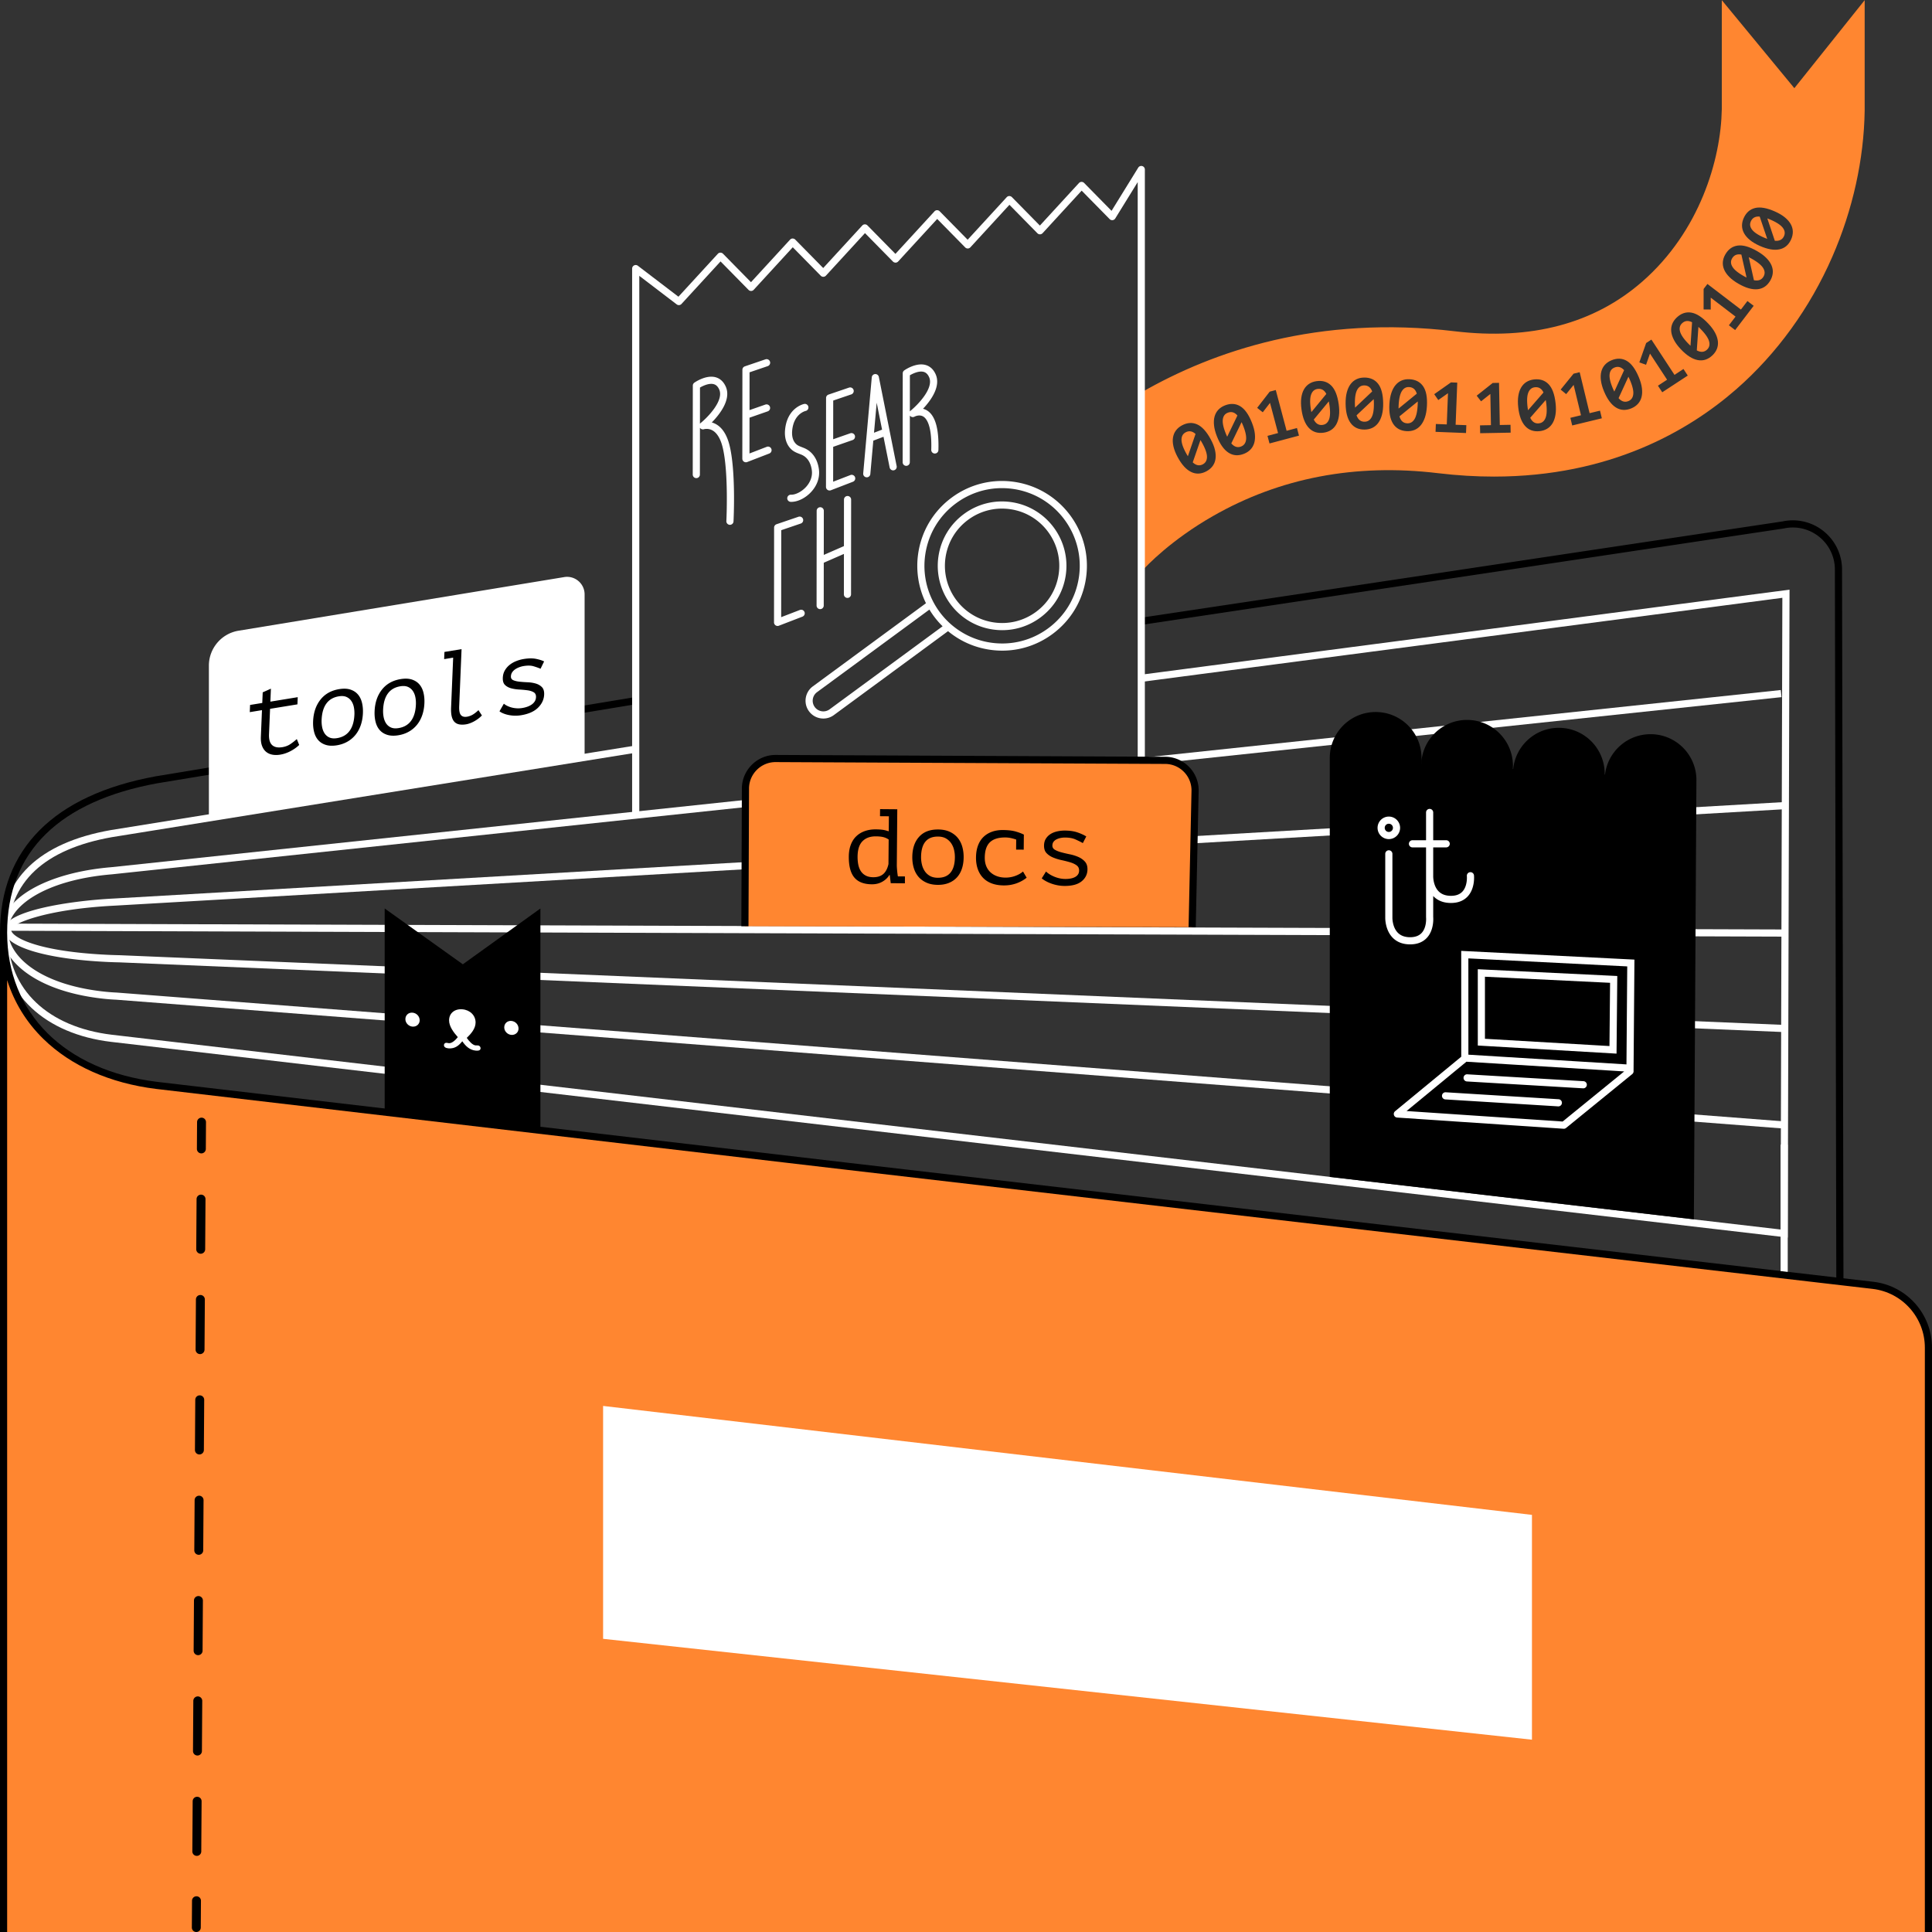 <svg xmlns="http://www.w3.org/2000/svg" xml:space="preserve" viewBox="0 0 1080 1080"><rect x="0" y="0" width="1080" height="1080" fill="#333333" stroke="none"/><path fill="#FF8630" d="M1.648 1079.997V521.401c0 47.232 34.608 79.152 85.521 85.521l387.172 45.336 574.043 66.62c17.698 2.072 31.041 17.068 31.041 34.887v326.24l-1077.777-.008zM940.265 180.743c-1.226 1.164-1.605 2.654-1.138 4.469s1.892 3.978 4.275 6.487a31.322 31.322 0 0 0 1.597 1.567l.875-13.115c-2.15-1.114-4.02-.917-5.609.592zM910.787 211.627a33.818 33.818 0 0 0-.496-1.026l-5.497 11.971c1.694 1.917 3.538 2.456 5.534 1.617 1.558-.654 2.448-1.909 2.672-3.765.222-1.855-.352-4.415-1.724-7.681a37.49 37.49 0 0 0-.489-1.116zM694.523 237.032a33.29 33.29 0 0 0-.475-1.037l-5.742 11.857c1.654 1.951 3.487 2.528 5.5 1.729 1.571-.622 2.487-1.859 2.748-3.71.261-1.85-.26-4.422-1.565-7.714-.156-.395-.312-.77-.466-1.125zM767.906 223.132l-9.588 9.033c.85 2.412 2.357 3.604 4.523 3.576 1.69-.022 2.986-.851 3.889-2.487.904-1.636 1.332-4.225 1.286-7.766a37.542 37.542 0 0 0-.036-1.218 31.377 31.377 0 0 0-.074-1.138zM902.426 205.501c-1.558.655-2.44 1.914-2.646 3.776-.205 1.863.363 4.39 1.703 7.581a30.493 30.493 0 0 0 .939 2.031l5.461-11.956c-1.617-1.804-3.436-2.281-5.457-1.432zM762.531 215.453c-1.691.022-2.98.858-3.87 2.507-.89 1.649-1.312 4.205-1.266 7.665a30.368 30.368 0 0 0 .108 2.236l9.548-9.032c-.822-2.279-2.33-3.404-4.52-3.376zM736.512 217.429c-1.674.233-2.85 1.223-3.526 2.971-.677 1.747-.777 4.336-.3 7.764a30.665 30.665 0 0 0 .387 2.204l8.347-10.153c-1.102-2.159-2.738-3.087-4.908-2.786zM743.019 225.497a28.09 28.09 0 0 0-.215-1.119l-8.386 10.158c1.145 2.288 2.789 3.282 4.933 2.983 1.674-.233 2.857-1.217 3.549-2.953.692-1.736.795-4.358.307-7.866a38.18 38.18 0 0 0-.188-1.203zM857.991 216.482c-1.68.186-2.883 1.142-3.608 2.87-.726 1.728-.899 4.312-.52 7.753a31.022 31.022 0 0 0 .324 2.214l8.629-9.914c-1.038-2.189-2.647-3.163-4.825-2.923zM864.268 224.73a30.73 30.73 0 0 0-.183-1.125l-8.669 9.918c1.08 2.319 2.696 3.359 4.847 3.121 1.68-.185 2.89-1.136 3.631-2.852.741-1.715.917-4.333.528-7.854a38.023 38.023 0 0 0-.154-1.208zM786.574 236.635c1.688.099 3.04-.635 4.058-2.202 1.018-1.567 1.631-4.118 1.838-7.654.025-.425.042-.831.052-1.217.01-.386.012-.766.008-1.14l-10.21 8.323c.675 2.466 2.093 3.763 4.254 3.89zM978.721 123.765c-.687 1.545-.468 3.066.657 4.564 1.125 1.498 3.269 2.952 6.431 4.359a31.211 31.211 0 0 0 2.076.837l-4.206-12.453c-2.414-.207-4.067.691-4.958 2.693zM990.129 122.982a32.429 32.429 0 0 0-2.185-.886l4.189 12.489c2.546.237 4.26-.633 5.14-2.611.687-1.544.477-3.069-.631-4.574-1.107-1.505-3.278-2.978-6.513-4.418zM671.652 246.989a29.25 29.25 0 0 0-.593-.974l-4.311 12.447c1.871 1.744 3.758 2.101 5.665 1.073 1.487-.803 2.252-2.138 2.294-4.007.043-1.868-.777-4.361-2.459-7.478a37.963 37.963 0 0 0-.596-1.061z"/><path fill="#FF8630" d="M1003.052 49.286 962.496.092v60.905c-.487 28.296-12.4 68.388-44.408 96.383-26.928 23.55-62.202 32.905-104.852 27.8-76.328-9.134-135.035 11.129-175.005 34.091v100.026c2.964-3.279 16.477-17.449 39.717-30.758 37.469-21.46 79.791-29.55 125.8-24.042 10.969 1.313 21.427 1.918 31.4 1.918 64.844-.002 108.887-25.613 135.514-48.901 22.588-19.754 41.134-45.357 53.633-74.042 11.42-26.207 17.666-54.413 18.066-81.57l.004-61.81-39.313 49.194zM679.464 256.615c-.236 1.505-.782 2.828-1.638 3.97-.857 1.143-1.979 2.089-3.367 2.838-2.987 1.612-5.859 1.748-8.617.407-2.758-1.34-5.262-4.096-7.512-8.268-1.15-2.132-1.936-4.122-2.355-5.968-.419-1.846-.508-3.516-.265-5.008s.786-2.807 1.631-3.943c.844-1.137 1.96-2.079 3.348-2.828 2.963-1.599 5.804-1.793 8.522-.583 2.717 1.211 5.253 3.996 7.605 8.354 1.163 2.156 1.954 4.157 2.373 6.003.42 1.847.512 3.522.275 5.026zm21.689-9.107c-.411 1.467-1.109 2.717-2.093 3.751-.985 1.035-2.209 1.842-3.675 2.423-3.156 1.251-6.023 1.049-8.606-.606-2.582-1.654-4.745-4.685-6.49-9.092-.893-2.253-1.44-4.32-1.639-6.203-.2-1.882-.093-3.551.324-5.005.416-1.453 1.109-2.695 2.082-3.725.972-1.03 2.191-1.835 3.657-2.416 3.13-1.241 5.975-1.1 8.532.421s4.748 4.584 6.572 9.188c.903 2.278 1.454 4.358 1.654 6.241.198 1.883.093 3.558-.318 5.023zm8.508.392-1.129-4.246 5.905-1.57-4.485-16.869-4.058 5.253-3.136-2.472 7.014-9.056 3.397-.903 6.054 22.774 5.789-1.539 1.129 4.246-16.48 4.382zm38.816-15.459c-.252 1.877-.751 3.478-1.498 4.805s-1.72 2.376-2.921 3.148c-1.202.772-2.584 1.267-4.145 1.484-3.363.468-6.1-.408-8.217-2.628-2.117-2.219-3.501-5.676-4.153-10.371-.333-2.399-.375-4.538-.123-6.414.252-1.876.752-3.472 1.5-4.786.749-1.313 1.717-2.355 2.905-3.126 1.188-.77 2.563-1.264 4.124-1.481 3.335-.464 6.065.346 8.19 2.43 2.124 2.084 3.527 5.579 4.21 10.484.337 2.427.379 4.578.128 6.455zm24.052-.601c-.485 1.83-1.179 3.357-2.085 4.581-.907 1.224-2.004 2.143-3.292 2.759-1.289.616-2.721.934-4.298.955-3.394.044-6.002-1.166-7.825-3.633-1.823-2.466-2.765-6.069-2.826-10.808-.031-2.423.194-4.549.679-6.38.484-1.83 1.179-3.351 2.085-4.561.907-1.21 1.998-2.123 3.272-2.739 1.275-.616 2.701-.934 4.277-.955 3.367-.044 5.975 1.1 7.822 3.433 1.848 2.333 2.804 5.975 2.868 10.927.033 2.451-.194 4.591-.677 6.421zm25.124-4.757c-.143 2.446-.523 4.565-1.136 6.355-.614 1.791-1.417 3.265-2.408 4.42-.992 1.156-2.151 1.994-3.48 2.516-1.33.522-2.782.737-4.355.645-3.388-.199-5.903-1.593-7.545-4.184-1.642-2.59-2.323-6.251-2.045-10.983.142-2.419.52-4.524 1.133-6.315.614-1.791 1.416-3.258 2.407-4.4.991-1.142 2.144-1.975 3.459-2.497 1.316-.523 2.761-.738 4.335-.646 3.362.197 5.881 1.526 7.556 3.984 1.675 2.459 2.369 6.161 2.079 11.105zm21.867 14.981-17.038-.661.17-4.39 6.105.236.676-17.441-5.424 3.827-2.27-3.286 9.366-6.592 3.512.136-.913 23.548 5.986.232-.17 4.391zm7.898.105-.081-4.393 6.109-.112-.32-17.451-5.197 4.13-2.454-3.151 8.975-7.116 3.514-.064.432 23.561 5.989-.11.081 4.392-17.048.314zm42.109-10.344c-.304 1.869-.848 3.456-1.632 4.761-.784 1.306-1.786 2.327-3.009 3.064-1.224.738-2.618 1.194-4.185 1.366-3.374.372-6.087-.58-8.14-2.858-2.053-2.278-3.339-5.773-3.859-10.484-.266-2.408-.248-4.547.057-6.416.305-1.868.849-3.449 1.634-4.741.786-1.292 1.783-2.307 2.992-3.043 1.209-.736 2.597-1.191 4.165-1.364 3.346-.37 6.053.517 8.118 2.66 2.064 2.143 3.368 5.676 3.912 10.598.27 2.436.253 4.588-.053 6.457zm9.344 6.012-1.031-4.271 5.938-1.436-4.1-16.966-4.177 5.16-3.079-2.543 7.218-8.895 3.415-.825 5.536 22.906 5.822-1.408 1.032 4.271-16.574 4.007zm38.759-15.872c-.381 1.475-1.053 2.739-2.016 3.793s-2.171 1.887-3.624 2.498c-3.13 1.315-6.001 1.172-8.617-.43-2.615-1.601-4.84-4.587-6.676-8.957-.939-2.234-1.528-4.29-1.766-6.168-.238-1.878-.165-3.548.221-5.01s1.055-2.718 2.005-3.767c.951-1.05 2.152-1.88 3.605-2.49 3.104-1.304 5.951-1.223 8.539.246 2.589 1.469 4.842 4.486 6.76 9.052.949 2.259 1.542 4.328 1.78 6.205.24 1.878.169 3.554-.211 5.028zm11.582-2.678-2.406-3.676 5.112-3.347-9.559-14.603-2.201 6.263-3.755-1.36 3.811-10.803 2.94-1.925 12.906 19.716 5.011-3.282 2.406 3.676-14.265 9.341zm30.557-24.268c-.528 1.327-1.363 2.534-2.506 3.62-2.462 2.338-5.198 3.221-8.211 2.649-3.013-.571-6.15-2.576-9.413-6.013-1.668-1.756-2.947-3.471-3.834-5.143-.888-1.672-1.411-3.26-1.567-4.764-.156-1.504.024-2.915.542-4.234.518-1.318 1.347-2.52 2.491-3.606 2.441-2.319 5.132-3.251 8.073-2.794 2.939.457 6.116 2.481 9.525 6.072 1.688 1.776 2.975 3.501 3.862 5.173.888 1.673 1.415 3.265 1.58 4.779.166 1.514-.016 2.934-.542 4.261zm10.189-10.512-3.49-2.668 3.711-4.855-13.864-10.6.003 6.639-3.993-.037.009-11.456 2.134-2.792 18.719 14.311 3.638-4.76 3.49 2.668-10.357 13.55zm21.034-31.889c-.128 1.423-.585 2.817-1.372 4.183-1.694 2.942-4.067 4.567-7.118 4.876-3.051.309-6.629-.72-10.735-3.086-2.098-1.209-3.812-2.489-5.139-3.84-1.326-1.351-2.279-2.724-2.857-4.122-.578-1.397-.806-2.801-.684-4.212.121-1.411.575-2.8 1.362-4.166 1.681-2.918 3.995-4.577 6.945-4.975 2.948-.398 6.568.638 10.859 3.11 2.122 1.223 3.847 2.51 5.173 3.86 1.327 1.351 2.285 2.728 2.874 4.132.589 1.405.82 2.818.692 4.24zm10.277-18.818c-1.38 3.102-3.571 4.964-6.574 5.588-3.002.624-6.668-.029-10.997-1.956-2.213-.985-4.05-2.08-5.51-3.286-1.459-1.206-2.549-2.473-3.269-3.803-.72-1.33-1.092-2.703-1.117-4.118-.025-1.416.282-2.844.923-4.285 1.369-3.077 3.5-4.966 6.391-5.668 2.892-.702 6.599-.046 11.123 1.968 2.238.996 4.087 2.097 5.546 3.303 1.46 1.206 2.555 2.476 3.288 3.811.731 1.335 1.108 2.717 1.127 4.144.02 1.428-.291 2.862-.931 4.302z"/><path fill="#FF8630" d="M662.738 241.702c-1.487.803-2.242 2.141-2.267 4.015-.024 1.874.785 4.334 2.429 7.38.189.352.375.683.558.993s.373.623.574.939l4.276-12.429c-1.785-1.64-3.642-1.939-5.57-.898zM968.233 144.482c-.843 1.465-.783 3.001.18 4.608.964 1.607 2.946 3.274 5.944 5.002.346.199.679.384.996.552.318.168.645.333.981.496l-2.892-12.822c-2.377-.456-4.115.265-5.209 2.164zM787.717 216.377c-1.688-.099-3.033.642-4.038 2.223-1.006 1.582-1.61 4.1-1.812 7.556a28.698 28.698 0 0 0-.052 2.237l10.17-8.325c-.658-2.332-2.081-3.562-4.268-3.691zM686.291 230.736c-1.572.623-2.479 1.863-2.723 3.721-.244 1.858.272 4.397 1.547 7.614a29.435 29.435 0 0 0 .897 2.05l5.704-11.841c-1.579-1.837-3.389-2.351-5.425-1.544zM951.104 184.382a32.585 32.585 0 0 0-1.68-1.654l-.904 13.143c2.262 1.193 4.179 1.044 5.748-.448 1.225-1.164 1.614-2.653 1.166-4.468-.447-1.813-1.89-4.005-4.33-6.573zM979.661 144.886a33.23 33.23 0 0 0-2.082-1.108l2.872 12.857c2.509.5 4.303-.188 5.384-2.064.843-1.465.793-3.003-.153-4.615-.946-1.612-2.953-3.302-6.021-5.07z"/><path fill="#FFF" d="M999.35 691.799 62.058 582.403c-18.144-2.173-33.479-8.701-44.354-18.881C6.471 553.008.533 539.066.533 523.205c0-31.642 21.235-52.106 61.41-59.182l293.768-47.345.637 3.949-293.739 47.34c-18.806 3.312-33.312 9.623-43.086 18.754-9.946 9.291-14.989 21.565-14.989 36.483 0 29.78 22.223 50.941 57.995 55.226l932.834 108.876.985-353.122-357.294 46.856-.52-3.967 361.827-47.45-.007 2.286-1.004 359.89z"/><path fill="#FFF" d="M997.202 630.874 64.965 558.838a107.045 107.045 0 0 1-6.146-.442c-18.121-1.841-33.241-6.796-43.726-14.331C5.703 537.316.532 528.916.532 520.41c0-17.929 25.326-32.582 61.589-35.633l933.332-99.05.422 3.979-933.374 99.053c-38.071 3.203-57.968 18.346-57.968 31.65 0 13.704 17.114 30.19 54.69 34.006a104.1 104.1 0 0 0 5.981.431l932.306 72.04-.308 3.988z"/><path fill="#FFF" d="M997.272 576.935 66.724 537.964a241.087 241.087 0 0 1-6.104-.195c-35.476-1.604-58.398-8.677-58.398-18.019 0-10.573 36.873-16.247 61.657-17.481l933.362-53.901.23 3.994-933.377 53.901c-37.451 1.865-57.872 9.888-57.872 13.487 0 3.771 13.341 12.158 54.579 14.022 2.003.09 4.038.155 6.045.193l930.595 38.973-.169 3.997z"/><path fill="#FFF" d="m5.89 520.31.013-4 991.452 3.272-.013 4z"/><path d="m1026.504 715.236-.794-396.995a23.44 23.44 0 0 0-8.811-18.189 23.438 23.438 0 0 0-19.671-4.648l-.124.022-358.859 53.856-.594-3.955 358.799-53.848a27.419 27.419 0 0 1 22.952 5.452 27.43 27.43 0 0 1 10.308 21.292l.794 397.005-4 .008zM112.562 644.75h-.017a2.496 2.496 0 0 1-2.479-2.513l.097-14.977a2.496 2.496 0 0 1 2.496-2.48h.017a2.496 2.496 0 0 1 2.479 2.513l-.097 14.977a2.496 2.496 0 0 1-2.496 2.48zM110.017 1037.448H110a2.496 2.496 0 0 1-2.479-2.513l.182-28.049a2.496 2.496 0 0 1 2.496-2.48h.017a2.496 2.496 0 0 1 2.479 2.513l-.182 28.049a2.497 2.497 0 0 1-2.496 2.48zm.363-56.099h-.017a2.496 2.496 0 0 1-2.479-2.513l.182-28.05a2.496 2.496 0 0 1 2.496-2.48h.017a2.496 2.496 0 0 1 2.479 2.513l-.182 28.05a2.496 2.496 0 0 1-2.496 2.48zm.364-56.1h-.017a2.496 2.496 0 0 1-2.479-2.513l.182-28.049a2.496 2.496 0 0 1 2.496-2.48h.017a2.496 2.496 0 0 1 2.479 2.513l-.182 28.049a2.496 2.496 0 0 1-2.496 2.48zm.364-56.1h-.017a2.496 2.496 0 0 1-2.479-2.513l.182-28.049a2.496 2.496 0 0 1 2.496-2.48h.017a2.496 2.496 0 0 1 2.479 2.513l-.182 28.049a2.497 2.497 0 0 1-2.496 2.48zm.363-56.099h-.017a2.496 2.496 0 0 1-2.479-2.513l.182-28.05a2.496 2.496 0 0 1 2.496-2.48h.017a2.496 2.496 0 0 1 2.479 2.513l-.182 28.05a2.496 2.496 0 0 1-2.496 2.48zm.364-56.1h-.017a2.496 2.496 0 0 1-2.479-2.513l.182-28.049a2.496 2.496 0 0 1 2.496-2.48h.017a2.496 2.496 0 0 1 2.479 2.513l-.182 28.049a2.496 2.496 0 0 1-2.496 2.48zm.364-56.1h-.017a2.496 2.496 0 0 1-2.479-2.513l.182-28.049a2.496 2.496 0 0 1 2.496-2.48h.017a2.496 2.496 0 0 1 2.479 2.513l-.182 28.049a2.496 2.496 0 0 1-2.496 2.48zM109.738 1080h-.017a2.496 2.496 0 0 1-2.479-2.513l.097-14.978a2.496 2.496 0 0 1 2.496-2.48h.017a2.496 2.496 0 0 1 2.479 2.513l-.097 14.978a2.496 2.496 0 0 1-2.496 2.48z"/><path d="m1047.244 716.527-573.099-66.522-386.521-45.267c-51.585-6.453-83.631-38.416-83.631-83.413 0-22.568 7.308-41.143 21.721-55.207C39.802 452.37 60.67 442.873 87.702 437.9l268.427-44.36-.651-3.941-268.463 44.366C30.115 444.434.029 474.621.001 521.262H0V1080h3.994V547.889c3.936 12.447 10.731 23.567 20.237 32.862 15.406 15.065 37.157 24.73 62.914 27.952l386.538 45.269 573.099 66.522c16.66 1.951 29.224 16.075 29.224 32.853v326.65H1080v-326.65c0-18.804-14.081-34.633-32.756-36.82z"/><path d="m302.094 507.85-43.37 31.201-43.683-31.201v113.281l87.053 10.299z"/><path fill="#FFF" d="M234.603 570.368c-.006 2.093-1.775 3.706-4.03 3.518-2.206-.184-3.966-2.093-3.96-4.186.006-2.237 1.775-3.801 3.981-3.617 2.255.189 4.015 2.049 4.009 4.285zM248.17 584.235c.002-.739.603-1.377 1.474-1.304.327.027.926.183 1.307.215 1.743.146 3.819-1.901 4.967-3.392-2.335-2.629-4.887-5.962-4.878-9.398.011-3.965 3.123-6.508 7.426-6.148 4.303.36 7.4 3.422 7.389 7.387-.009 3.436-2.578 6.342-4.926 8.579 1.139 1.682 3.203 4.075 4.946 4.221.381.032.981-.023 1.307.004.872.073 1.469.811 1.467 1.55-.003 1.216-1.203 1.487-2.564 1.373-3.704-.31-5.877-2.713-7.668-5.242-1.804 2.229-3.989 4.268-7.692 3.958-1.362-.116-2.559-.586-2.555-1.803zM289.863 574.989c-.006 2.093-1.775 3.706-4.03 3.518-2.206-.184-3.966-2.093-3.96-4.186.006-2.237 1.775-3.801 3.981-3.617 2.254.189 4.015 2.048 4.009 4.285z"/><g fill="#FFF"><path d="M567.343 269.422c-12.518-1.911-25.029 1.162-35.233 8.661s-16.877 18.523-18.79 31.043a47.367 47.367 0 0 0 4.302 28.078l-63.262 46.495c-4.419 3.248-5.373 9.486-2.125 13.907a9.876 9.876 0 0 0 6.512 3.942c.51.078 1.019.116 1.523.116a9.865 9.865 0 0 0 5.869-1.934l63.82-46.904a47.677 47.677 0 0 0 5.38 3.857c5.403 3.327 11.351 5.505 17.678 6.473 2.427.371 4.853.555 7.263.555 10.019 0 19.746-3.171 27.971-9.216 10.203-7.499 16.876-18.523 18.789-31.043 3.949-25.842-13.859-50.08-39.697-54.03zM463.769 396.509a5.895 5.895 0 0 1-4.419 1.086 5.91 5.91 0 0 1-3.894-2.357 5.956 5.956 0 0 1 1.271-8.315l62.82-46.17a47.303 47.303 0 0 0 7.374 9.343l-63.152 46.413zm139.317-73.659c-1.752 11.463-7.862 21.557-17.205 28.423-9.343 6.867-20.8 9.68-32.26 7.932a43.141 43.141 0 0 1-16.185-5.926 43.356 43.356 0 0 1-20.164-43.549c1.752-11.463 7.862-21.557 17.205-28.424 7.532-5.535 16.436-8.438 25.609-8.438 2.206 0 4.43.168 6.65.507 23.66 3.617 39.966 25.812 36.35 49.475z"/><path d="M565.614 280.73c-9.5-1.457-18.99.883-26.732 6.571-7.741 5.689-12.805 14.054-14.256 23.553-2.996 19.607 10.515 37.998 30.118 40.994 1.842.282 3.683.421 5.512.421 7.601 0 14.98-2.406 21.221-6.992 7.742-5.689 12.805-14.055 14.256-23.553 2.997-19.607-10.514-37.996-30.119-40.994zm26.165 40.391c-1.29 8.441-5.79 15.876-12.671 20.933-6.881 5.058-15.323 7.132-23.759 5.842-17.424-2.664-29.433-19.01-26.771-36.438 1.291-8.441 5.791-15.876 12.672-20.933 5.547-4.077 12.104-6.215 18.86-6.215 1.625 0 3.262.123 4.897.373 17.426 2.665 29.435 19.01 26.772 36.438zM400.147 237.064a10.562 10.562 0 0 0-2.248-.915c4.46-4.556 10.946-12.83 7.829-19.973-1.52-3.483-3.916-4.792-5.658-5.276-5.441-1.515-11.672 2.84-11.935 3.027a2 2 0 0 0-.843 1.629l-.046 49.72a2 2 0 0 0 1.998 2.002h.002a2 2 0 0 0 2-1.998l.024-26.139a2.014 2.014 0 0 0 2.262.797c.094-.029 2.326-.695 4.761.672 2.497 1.402 4.434 4.571 5.6 9.164 3.521 13.87 2.163 41.268 2.149 41.543a2 2 0 0 0 3.994.206c.06-1.147 1.404-28.275-2.267-42.732-1.476-5.822-4.042-9.767-7.622-11.727zm-8.484-.584a2.027 2.027 0 0 0-.39.424l.019-20.252c1.819-1.075 5.192-2.602 7.714-1.896 1.333.373 2.332 1.361 3.057 3.021 2.712 6.216-6.588 15.609-10.4 18.703zM428.605 249.781l-9.639 3.716.018-20.004 10.179-3.553a2 2 0 0 0-1.319-3.777l-8.857 3.092.019-21.13 10.164-3.461a2 2 0 0 0-1.289-3.787l-11.519 3.922a2 2 0 0 0-1.355 1.892l-.045 49.721a2 2 0 0 0 2.72 1.868l12.361-4.765a2 2 0 0 0-1.438-3.734zM462.597 273.843a2.005 2.005 0 0 0 1.853.218l12.361-4.765a2 2 0 1 0-1.44-3.732l-9.639 3.716.018-19.499 10.872-3.794a2 2 0 0 0-1.319-3.777l-9.55 3.333.02-21.636 10.164-3.461a2.001 2.001 0 0 0-1.289-3.787l-11.519 3.923a2 2 0 0 0-1.355 1.892l-.045 49.72a2 2 0 0 0 .868 1.649zM446.844 253.704c.434.166.869.333 1.299.521 3.935 1.721 5.251 5.62 5.662 8.589.609 4.392-1.733 7.739-3.184 9.345-2.418 2.673-5.91 4.481-8.468 4.381a2.011 2.011 0 0 0-2.072 1.926 2 2 0 0 0 1.926 2.072c.111.004.224.006.336.006 3.713 0 8.088-2.21 11.246-5.703 3.311-3.663 4.795-8.129 4.179-12.575-.78-5.627-3.63-9.783-8.022-11.704-.483-.212-.975-.401-1.465-.59-1.213-.467-2.26-.869-3.067-1.586-2.379-2.11-2.603-5.399-2.372-7.786.896-9.231 7.203-10.803 7.505-10.872a1.999 1.999 0 0 0 1.531-2.364 1.996 1.996 0 0 0-2.367-1.547c-.386.08-9.458 2.12-10.649 14.397-.454 4.682.859 8.646 3.698 11.164 1.348 1.196 2.908 1.796 4.284 2.326zM484.35 266.814a2 2 0 0 0 2.17-1.814l1.664-18.666 5.698-2.182 3.433 17.176a2.004 2.004 0 0 0 2.353 1.569 1.998 1.998 0 0 0 1.569-2.353l-9.96-49.833a1.984 1.984 0 0 0-2.069-1.605 2 2 0 0 0-1.884 1.819l-4.788 53.719a2 2 0 0 0 1.814 2.17zm5.726-41.706 3.011 15.065-4.508 1.726 1.497-16.791zM506.587 260.408h.002a2 2 0 0 0 2-1.998l.023-26.121a2 2 0 0 0 2.636.615c.023-.014 2.623-1.407 4.866-.051 1.85 1.119 4.889 5.025 4.465 18.615a2.001 2.001 0 0 0 1.937 2.062c1.143.017 2.026-.834 2.062-1.937.372-11.915-1.778-19.371-6.393-22.162a8.017 8.017 0 0 0-2.205-.924c4.395-4.676 10.039-12.445 7.091-19.202-1.52-3.483-3.916-4.792-5.658-5.276-5.444-1.516-11.674 2.841-11.936 3.026a2.003 2.003 0 0 0-.843 1.63l-.045 49.721a2 2 0 0 0 1.998 2.002zm2.046-50.627c1.819-1.075 5.193-2.602 7.715-1.896 1.333.373 2.333 1.361 3.057 3.021 2.713 6.218-6.587 15.61-10.399 18.704a2.032 2.032 0 0 0-.391.424l.018-20.253zM447.128 340.974 436.68 345l.045-48.622 10.917-3.718a2 2 0 0 0-1.289-3.787l-12.271 4.179a2 2 0 0 0-1.355 1.892l-.049 52.97a2 2 0 0 0 2.719 1.868l13.17-5.075a1.999 1.999 0 0 0 1.147-2.585 2.003 2.003 0 0 0-2.586-1.148zM456.521 285.538l-.049 52.97a2 2 0 0 0 1.998 2.002h.002a2 2 0 0 0 2-1.998l.022-23.941 11.264-4.927-.021 22.594a2 2 0 0 0 1.998 2.002h.002a2 2 0 0 0 2-1.998l.049-52.97a2 2 0 0 0-1.998-2.002h-.002a2 2 0 0 0-2 1.998l-.024 26.009-11.264 4.927.023-24.661a2 2 0 0 0-1.998-2.002h-.002a2 2 0 0 0-2 1.997z"/></g><path fill="#FFF" d="M355.365 455.991a2 2 0 0 1-2-2v-303.84a2 2 0 0 1 3.213-1.59l22.672 17.302 22.021-23.98c.37-.404.891-.638 1.438-.647.547.007 1.076.206 1.461.598l15.639 15.911 21.833-23.774c.37-.404.891-.638 1.438-.647.534.021 1.076.206 1.46.598l15.642 15.91 21.829-23.773a2 2 0 0 1 2.9-.049l15.639 15.911 21.831-23.774a2 2 0 0 1 1.439-.647c.556.006 1.075.206 1.46.598l15.643 15.91 21.835-23.774c.37-.404.891-.638 1.438-.647.538.021 1.076.206 1.46.598l15.643 15.91 21.836-23.774a1.996 1.996 0 0 1 2.898-.049l15.333 15.592 14.914-24.153a2 2 0 0 1 3.702 1.051V425.15a2 2 0 0 1-4 0V101.801l-12.552 20.328a2.004 2.004 0 0 1-1.479.937 1.985 1.985 0 0 1-1.649-.585l-15.646-15.91-21.836 23.775c-.37.404-.891.638-1.438.647a1.971 1.971 0 0 1-1.46-.598l-15.643-15.91-21.835 23.774a1.996 1.996 0 0 1-2.898.049l-15.643-15.91-21.831 23.774a2 2 0 0 1-1.439.647c-.546-.009-1.076-.206-1.461-.598l-15.639-15.911-21.829 23.773a2 2 0 0 1-1.439.647 1.965 1.965 0 0 1-1.46-.598l-15.642-15.91L421.331 162a1.996 1.996 0 0 1-2.899.049l-15.639-15.911-21.831 23.774c-.7.762-1.867.863-2.687.237l-20.91-15.957V453.99a2 2 0 0 1-2 2.001zM315.176 322.629l-182.251 30.015c-9.369 1.759-16.157 9.942-16.157 19.477v85.282l210.03-33.717v-91.412c0-6.146-5.583-10.779-11.622-9.645z"/><path d="m139.792 394.074 6.817-1.113.246-5.932 4.581-2.057-.301 7.25 15.296-2.496-.167 4.015-15.296 2.496-.587 14.142c-.121 2.916.464 4.964 1.758 6.141 1.293 1.178 3.196 1.562 5.709 1.152 1.712-.279 3.22-.862 4.524-1.75a31.923 31.923 0 0 0 3.547-2.781l1.338 3.293c-1.384 1.337-3.015 2.496-4.896 3.477-1.881.981-3.795 1.631-5.742 1.949-1.528.249-2.961.254-4.297.017-1.337-.237-2.501-.752-3.492-1.543-.991-.79-1.762-1.885-2.31-3.283-.549-1.398-.78-3.136-.694-5.213l.617-14.861-6.817 1.113.166-4.016zM175.031 403.201c.201-4.833 1.563-8.855 4.086-12.064 2.523-3.209 6.018-5.178 10.487-5.908 2.406-.393 4.46-.32 6.165.214 1.703.536 3.099 1.409 4.187 2.62 1.087 1.212 1.868 2.73 2.343 4.557.474 1.827.666 3.84.575 6.036-.1 2.397-.496 4.614-1.187 6.651-.692 2.038-1.658 3.832-2.898 5.383a15.915 15.915 0 0 1-4.513 3.861c-1.769 1.022-3.761 1.715-5.975 2.076-2.369.387-4.414.313-6.136-.219-1.723-.532-3.128-1.403-4.215-2.615-1.088-1.211-1.869-2.73-2.343-4.558-.476-1.824-.667-3.836-.576-6.034zm4.755-.776c-.058 1.398.045 2.77.311 4.115.266 1.346.737 2.519 1.414 3.518a6.14 6.14 0 0 0 2.715 2.235c1.133.49 2.537.598 4.212.324 3.045-.497 5.381-1.86 7.005-4.089 1.623-2.229 2.516-5.261 2.675-9.096.06-1.438-.044-2.82-.311-4.145s-.748-2.487-1.443-3.484a6.366 6.366 0 0 0-2.743-2.231c-1.134-.489-2.537-.598-4.212-.324-3.046.497-5.371 1.85-6.975 4.055-1.605 2.207-2.487 5.248-2.648 9.122zM209.403 397.591c.201-4.833 1.563-8.855 4.086-12.064 2.523-3.209 6.018-5.178 10.487-5.908 2.406-.393 4.46-.32 6.165.214 1.703.536 3.099 1.409 4.187 2.62 1.087 1.212 1.868 2.73 2.343 4.557.474 1.827.666 3.84.575 6.036-.1 2.397-.496 4.614-1.187 6.651-.692 2.038-1.658 3.832-2.898 5.383a15.915 15.915 0 0 1-4.513 3.861c-1.769 1.022-3.761 1.715-5.975 2.076-2.369.387-4.414.313-6.136-.219-1.723-.532-3.128-1.403-4.215-2.615-1.088-1.211-1.869-2.73-2.343-4.558-.476-1.824-.667-3.836-.576-6.034zm4.755-.776c-.058 1.398.045 2.77.311 4.115.266 1.346.737 2.519 1.414 3.518a6.14 6.14 0 0 0 2.715 2.235c1.133.49 2.537.598 4.212.324 3.045-.497 5.381-1.86 7.005-4.089 1.623-2.229 2.516-5.261 2.675-9.096.06-1.438-.044-2.82-.311-4.145-.267-1.325-.748-2.487-1.443-3.484a6.366 6.366 0 0 0-2.743-2.231c-1.134-.489-2.537-.598-4.212-.324-3.046.497-5.371 1.85-6.975 4.055-1.605 2.207-2.487 5.248-2.648 9.122zM248.447 364.436l9.567-1.561-1.324 31.879c-.101 2.437.218 4.091.96 4.962.741.871 1.876 1.182 3.404.932a9.313 9.313 0 0 0 3.09-1.099c.991-.558 2.097-1.414 3.321-2.566l1.926 2.959a16.987 16.987 0 0 1-2.073 1.826c-.747.559-1.51 1.05-2.289 1.475a17.57 17.57 0 0 1-2.327 1.064c-.773.284-1.485.481-2.137.587-1.418.231-2.674.248-3.77.05s-2-.655-2.711-1.373c-.712-.717-1.231-1.733-1.557-3.049-.326-1.316-.447-2.992-.362-5.029l1.157-27.864-5.041.823.166-4.016zM299.63 389.709c.053-1.278-.382-2.189-1.305-2.733-.923-.543-2.08-.911-3.471-1.1a57.231 57.231 0 0 0-4.55-.418c-1.642-.089-3.155-.318-4.538-.688-1.384-.369-2.531-.986-3.441-1.849-.91-.863-1.326-2.214-1.25-4.051.063-1.518.432-2.868 1.107-4.049a10.981 10.981 0 0 1 2.603-3.074c1.06-.867 2.285-1.583 3.674-2.147a20.051 20.051 0 0 1 4.318-1.211c2.673-.436 4.959-.461 6.86-.078 1.899.385 3.406.863 4.521 1.435l-1.985 4.074a37.663 37.663 0 0 0-3.998-1.401c-1.439-.42-3.262-.45-5.469-.09-.838.137-1.671.362-2.496.676-.825.313-1.579.704-2.26 1.172a6.06 6.06 0 0 0-1.657 1.669c-.424.645-.653 1.386-.688 2.225-.043 1.039.399 1.761 1.328 2.164.928.405 2.089.681 3.482.83 1.393.15 2.911.26 4.553.328 1.642.069 3.155.309 4.538.718 1.382.409 2.526 1.075 3.434 1.999.907.923 1.322 2.304 1.246 4.141-.114 2.757-1.25 5.203-3.406 7.341-2.157 2.138-5.316 3.546-9.479 4.225-1.26.206-2.497.288-3.709.248a19.301 19.301 0 0 1-3.398-.398 16.356 16.356 0 0 1-2.866-.871c-.858-.356-1.562-.747-2.113-1.173l2.447-4.268c.437.405 1.026.795 1.767 1.169.74.376 1.559.689 2.457.938.897.251 1.865.41 2.902.479 1.037.069 2.088.016 3.155-.158a16.285 16.285 0 0 0 2.895-.74 10.2 10.2 0 0 0 2.406-1.226 6.039 6.039 0 0 0 1.69-1.764c.428-.683.66-1.465.696-2.344z"/><path fill="#FF8630" d="m666.428 518.288 1.627-76.098c.191-9.382-7.338-17.102-16.72-17.146l-217.745-1.028c-9.177-.043-16.692 7.287-16.878 16.464l-.306 77.289"/><path d="m668.429 518.331-4-.086 1.626-76.099a14.694 14.694 0 0 0-4.203-10.637 14.692 14.692 0 0 0-10.526-4.467l-217.744-1.027h-.07c-8.004 0-14.636 6.491-14.798 14.504l-.306 77.256-4-.016.306-77.289c.207-10.209 8.632-18.455 18.798-18.455h.09l217.744 1.027a18.66 18.66 0 0 1 13.37 5.674 18.676 18.676 0 0 1 5.34 13.514l-1.627 76.101z"/><path d="m491.962 452.306 9.626.082-.266 31.246c-.003.354.013.799.048 1.33.034.531.08 1.093.134 1.684.055.592.118 1.173.192 1.745.074.572.147 1.075.222 1.509l3.957.034-.032 3.839-7.91-.067-.556-4.554-.235-.002c-.877 1.49-2.174 2.729-3.891 3.718-1.717.99-3.694 1.474-5.933 1.456-4.437-.038-7.696-1.315-9.776-3.835-2.08-2.518-3.096-6.414-3.052-11.692.021-2.481.394-4.673 1.117-6.577.722-1.903 1.746-3.489 3.074-4.757 1.326-1.269 2.915-2.23 4.767-2.884 1.849-.653 3.914-.97 6.192-.951.824.007 1.56.033 2.207.077.647.046 1.245.109 1.795.193.549.084 1.069.196 1.559.338.489.142 1.028.294 1.616.456l.071-8.387-4.961-.043.035-3.958zm-3.84 38.068c2.394.02 4.282-.584 5.666-1.813 1.383-1.229 2.341-3.081 2.872-5.557l.117-13.703a9.116 9.116 0 0 0-2.902-1.324c-1.077-.284-2.498-.435-4.263-.45-3.138-.026-5.618.868-7.438 2.683-1.821 1.816-2.747 4.694-2.782 8.631-.014 1.615.12 3.122.403 4.522.283 1.401.763 2.616 1.441 3.645.678 1.031 1.582 1.845 2.715 2.446 1.132.6 2.523.906 4.171.92zM509.984 479.042c.04-4.764 1.311-8.526 3.816-11.279 2.504-2.755 6.058-4.113 10.665-4.074 2.48.021 4.612.444 6.397 1.266 1.784.822 3.262 1.928 4.432 3.316 1.169 1.388 2.03 3.029 2.586 4.923.553 1.896.823 3.926.804 6.092-.02 2.363-.354 4.496-.999 6.401-.646 1.904-1.585 3.521-2.818 4.849-1.231 1.328-2.745 2.35-4.544 3.062-1.798.714-3.837 1.061-6.121 1.041-2.441-.02-4.565-.444-6.368-1.266-1.805-.822-3.29-1.928-4.459-3.316-1.17-1.388-2.033-3.03-2.586-4.924-.557-1.896-.824-3.925-.805-6.091zm4.9.041a17.49 17.49 0 0 0 .465 4.139 11.385 11.385 0 0 0 1.587 3.735 8.42 8.42 0 0 0 2.892 2.683c1.191.681 2.65 1.027 4.378 1.041 3.139.026 5.512-.927 7.119-2.863 1.606-1.937 2.426-4.795 2.458-8.574a17.36 17.36 0 0 0-.466-4.169 11.047 11.047 0 0 0-1.616-3.705 8.727 8.727 0 0 0-2.921-2.683c-1.192-.68-2.651-1.026-4.378-1.04-3.14-.027-5.503.919-7.089 2.833-1.588 1.916-2.397 4.784-2.429 8.603zM568.06 469.318a23.464 23.464 0 0 0-2.917-.822 15.254 15.254 0 0 0-3.096-.352c-3.859-.032-6.74.851-8.645 2.65-1.906 1.801-2.875 4.675-2.908 8.622-.016 1.738.247 3.29.787 4.656.539 1.367 1.316 2.529 2.333 3.485 1.015.957 2.239 1.698 3.673 2.222 1.432.526 3.015.796 4.747.81 1.85.016 3.653-.289 5.411-.915 1.757-.626 3.231-1.455 4.42-2.487l2.038 3.443c-.556.468-1.248.956-2.079 1.459-.832.505-1.79.98-2.877 1.423-1.087.445-2.29.798-3.612 1.063-1.32.263-2.747.39-4.283.377-2.56-.022-4.81-.406-6.754-1.151-1.942-.744-3.558-1.803-4.845-3.172-1.289-1.369-2.259-3.012-2.912-4.928-.653-1.915-.969-4.034-.95-6.358.021-2.482.384-4.684 1.09-6.607.705-1.923 1.713-3.528 3.023-4.816 1.31-1.288 2.894-2.269 4.75-2.943 1.856-.673 3.926-1 6.211-.981 2.913.024 5.282.301 7.108.829 1.826.528 3.367 1.112 4.621 1.751l-.06.177-.07 8.21-4.252-.036.048-5.609zM603.231 486.629c.011-1.26-.473-2.239-1.448-2.937-.976-.696-2.187-1.259-3.637-1.685a67.946 67.946 0 0 0-4.73-1.192 27.41 27.41 0 0 1-4.728-1.458c-1.448-.604-2.658-1.411-3.63-2.423-.973-1.013-1.452-2.424-1.436-4.236.013-1.496.348-2.773 1.007-3.83a8.185 8.185 0 0 1 2.591-2.607c1.069-.68 2.314-1.181 3.733-1.505a19.297 19.297 0 0 1 4.433-.464c2.755.023 5.124.389 7.107 1.094 1.981.706 3.562 1.439 4.735 2.197l-1.916 3.704a49.943 49.943 0 0 0-4.192-2.072c-1.506-.663-3.397-1.003-5.672-1.023a12.37 12.37 0 0 0-2.563.244 9.037 9.037 0 0 0-2.302.777c-.69.349-1.244.807-1.66 1.374-.418.568-.63 1.265-.637 2.092-.009 1.025.475 1.816 1.453 2.374.976.561 2.189 1.034 3.637 1.42a82.6 82.6 0 0 0 4.732 1.104c1.704.35 3.281.845 4.728 1.487 1.448.644 2.657 1.499 3.629 2.571.973 1.072 1.451 2.514 1.436 4.325-.023 2.717-1.116 4.952-3.276 6.706-2.162 1.753-5.388 2.612-9.678 2.575a20.65 20.65 0 0 1-3.834-.387 23.155 23.155 0 0 1-3.536-.975 21.105 21.105 0 0 1-3-1.354c-.902-.499-1.646-1.008-2.232-1.525l2.389-3.82c.466.477 1.091.964 1.872 1.463.78.5 1.641.951 2.58 1.352a17.6 17.6 0 0 0 3.024.971c1.077.246 2.165.372 3.265.382 1.06.009 2.051-.071 2.976-.241.924-.169 1.741-.437 2.451-.806.711-.368 1.274-.854 1.692-1.462s.629-1.344.637-2.21zM768.997 398.024c14.16 0 25.64 11.481 25.64 25.644 0 1.046-.07 2.076-.192 3.089l.047.003c.689-13.548 11.889-24.321 25.606-24.321 14.16 0 25.64 11.481 25.64 25.644 0 .596-.028 1.185-.068 1.771l.212.013c1.317-12.927 12.234-23.013 25.506-23.013 14.16 0 25.64 11.481 25.64 25.644 0 .154-.009.307-.012.461l.203.012c1.526-12.705 12.334-22.555 25.448-22.555 14.16 0 25.64 11.481 25.64 25.644l-1.424 245.54-203.526-23.683V423.668c0-14.163 11.48-25.644 25.64-25.644z"/><g fill="#FFF"><path d="M823.97 489.347a1.994 1.994 0 0 0-2.189-1.791 2 2 0 0 0-1.791 2.189c.006.053.452 5.408-2.41 8.57-1.494 1.651-3.623 2.454-6.507 2.454-2.926 0-5.241-.849-6.883-2.521-2.869-2.927-3.012-7.571-3.017-8.277v-16.277h7.255a2 2 0 0 0 0-4h-7.255v-15.522a2 2 0 0 0-4 0v15.522h-7.586a2 2 0 0 0 0 4h7.586v38.993l.01.193c.005.054.473 5.408-2.424 8.592-1.474 1.619-3.658 2.439-6.494 2.439-2.926 0-5.241-.849-6.883-2.521-3.082-3.144-3.019-8.275-3.017-8.372v-35.704a2 2 0 0 0-4 0l.001 35.652c-.008.277-.125 6.827 4.135 11.198 2.423 2.486 5.708 3.747 9.764 3.747 4.021 0 7.209-1.269 9.473-3.77 3.853-4.257 3.512-10.587 3.436-11.541v-11.731c.047.05.087.103.135.152 2.424 2.486 5.709 3.747 9.765 3.747 4.021 0 7.209-1.269 9.473-3.77 4.084-4.514 3.451-11.362 3.423-11.651zM782.662 462.768c0-3.473-2.825-6.298-6.297-6.298s-6.297 2.825-6.297 6.298 2.825 6.298 6.297 6.298 6.297-2.826 6.297-6.298zm-8.594 0c0-1.267 1.03-2.298 2.297-2.298s2.297 1.031 2.297 2.298-1.03 2.298-2.297 2.298-2.297-1.032-2.297-2.298z"/></g><g fill="#FFF"><path d="m903.654 588.983.418-43.392-77.98-3.787.008 42.65 77.554 4.529zm-3.612-39.588-.341 35.357-69.608-4.065-.006-34.689 69.955 3.397z"/><path d="m913.171 598.622.488-62.196-96.829-4.88.019 59.169-36.987 30.47a1.999 1.999 0 0 0 1.136 3.534l93.048 6.261a1.975 1.975 0 0 0 1.395-.443l37.012-30.136a1.98 1.98 0 0 0 .687-1.15l.027.001.001-.143c.02-.162.022-.325.003-.487zm-3.535-58.4-.43 54.784-88.364-5.433-.017-53.827 88.811 4.476zm-36.107 86.72-87.248-5.87 33.46-27.564 88.192 5.423-34.404 28.011z"/><path d="m871.222 614.474-63.022-3.885a1.983 1.983 0 0 0-2.119 1.873 1.999 1.999 0 0 0 1.873 2.119l63.022 3.885a2 2 0 1 0 .246-3.992zM818.132 602.426a1.998 1.998 0 0 0 1.878 2.114l64.925 3.839a1.998 1.998 0 0 0 2.114-1.878 1.998 1.998 0 0 0-1.878-2.114l-64.925-3.839c-1.1-.082-2.05.774-2.114 1.878z"/></g><path fill="#FFF" d="m999.354 710.989-4-.468v-70.649h4zM337.135 916.112V785.928l519.239 60.898v125.673z"/></svg>